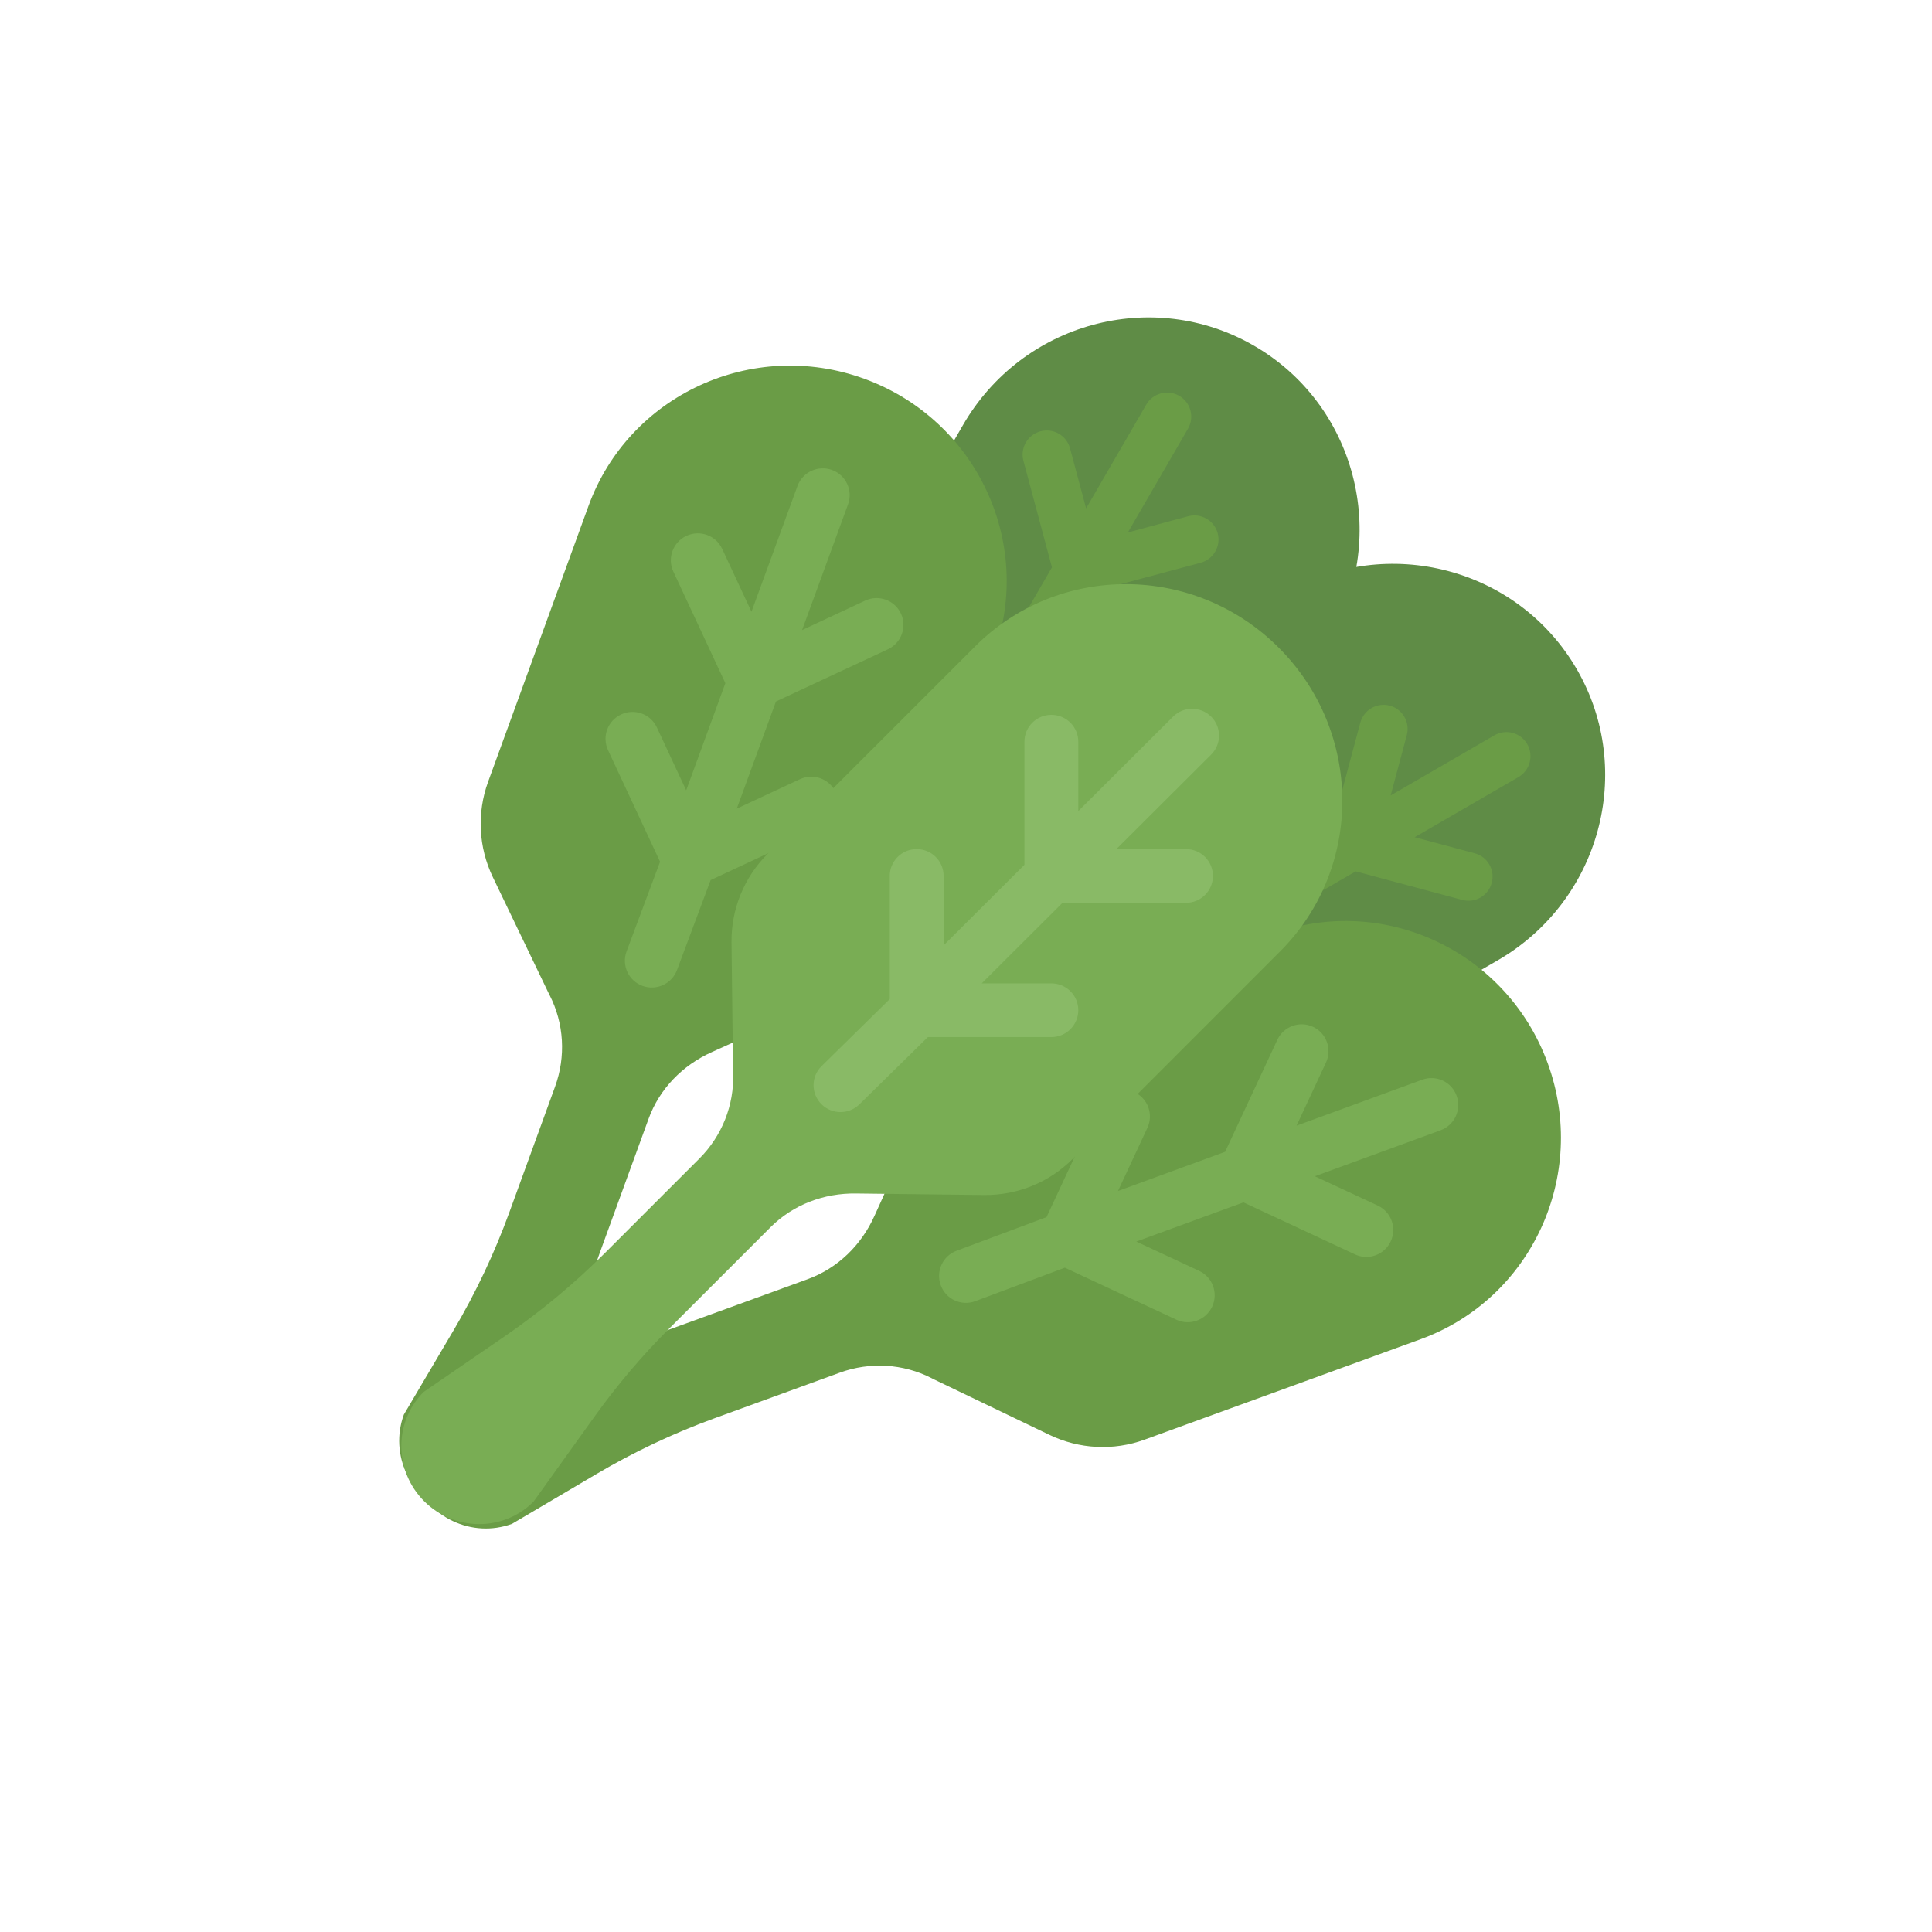 <svg width="65" height="65" viewBox="0 0 65 65" fill="none" xmlns="http://www.w3.org/2000/svg">
<g clip-path="url(#clip0_1280_39585)">
<g clip-path="url(#clip1_1280_39585)">
<g clip-path="url(#clip2_1280_39585)">
<path d="M42.186 11.629C38.771 9.657 34.388 10.854 32.397 14.303L27.447 22.877C26.89 23.842 26.739 24.989 27.03 26.059L28.143 30.171C28.153 30.204 28.162 30.238 28.173 30.271C28.479 31.296 28.338 32.406 27.8 33.338L23.59 40.63C22.857 41.9 22.01 43.101 21.061 44.218L18.918 46.74C18.201 47.982 18.616 49.563 19.846 50.273C21.076 50.983 22.653 50.552 23.37 49.311L24.628 46C25.09 44.785 25.649 43.609 26.3 42.483L30.665 34.922C31.203 33.99 32.102 33.336 33.139 33.066C33.144 33.065 33.148 33.063 33.153 33.062L37.27 31.971C38.343 31.687 39.261 30.983 39.818 30.018L44.768 21.445C46.758 17.997 45.603 13.602 42.186 11.629Z" fill="#5F8C46"/>
</g>
<path d="M39.969 14.422C40.194 14.035 40.061 13.54 39.673 13.316C39.285 13.093 38.788 13.226 38.564 13.614L36.541 17.104L36 15.083C35.884 14.651 35.439 14.395 35.006 14.511C34.573 14.627 34.316 15.071 34.432 15.503L35.392 19.088L33.668 22.064L33.127 20.042C33.011 19.61 32.566 19.355 32.133 19.471C31.7 19.587 31.443 20.031 31.558 20.462L32.519 24.047L31.053 26.536C30.829 26.924 30.962 27.418 31.35 27.641C31.738 27.865 32.235 27.732 32.459 27.344L33.924 24.856L37.52 23.892C37.953 23.776 38.21 23.332 38.095 22.901C37.979 22.469 37.534 22.213 37.101 22.329L35.073 22.872L36.797 19.896L40.393 18.933C40.826 18.817 41.084 18.373 40.968 17.941C40.852 17.509 40.407 17.253 39.974 17.369L37.947 17.913L39.969 14.422Z" fill="#6A9C46"/>
</g>
<g clip-path="url(#clip3_1280_39585)">
<g clip-path="url(#clip4_1280_39585)">
<path d="M53.054 22.524C55.026 25.94 53.829 30.323 50.381 32.314L41.808 37.264C40.842 37.821 39.695 37.972 38.625 37.681L34.514 36.568C34.48 36.558 34.447 36.549 34.413 36.538C33.388 36.233 32.278 36.373 31.347 36.911L24.055 41.121C22.785 41.855 21.584 42.701 20.467 43.651L17.945 45.794C16.703 46.511 15.122 46.095 14.412 44.865C13.702 43.636 14.133 42.059 15.374 41.342L18.685 40.083C19.9 39.621 21.075 39.062 22.202 38.412L29.762 34.047C30.694 33.508 31.348 32.609 31.619 31.572C31.62 31.567 31.621 31.563 31.622 31.558L32.713 27.44C32.997 26.368 33.701 25.45 34.666 24.893L43.239 19.943C46.688 17.953 51.082 19.108 53.054 22.524Z" fill="#5F8C46"/>
</g>
<path d="M50.277 24.739C50.664 24.515 51.159 24.648 51.383 25.036C51.606 25.424 51.473 25.92 51.086 26.145L47.595 28.167L49.616 28.709C50.048 28.825 50.304 29.269 50.188 29.702C50.072 30.136 49.628 30.393 49.196 30.277L45.611 29.317L42.636 31.041L44.657 31.582C45.089 31.698 45.345 32.143 45.229 32.576C45.113 33.009 44.669 33.266 44.237 33.151L40.652 32.19L38.163 33.656C37.776 33.88 37.281 33.747 37.058 33.359C36.835 32.971 36.968 32.474 37.356 32.25L39.844 30.785L40.807 27.189C40.923 26.756 41.367 26.498 41.799 26.614C42.231 26.73 42.487 27.175 42.371 27.608L41.827 29.635L44.803 27.911L45.766 24.315C45.883 23.882 46.327 23.625 46.758 23.741C47.19 23.856 47.446 24.301 47.33 24.734L46.787 26.762L50.277 24.739Z" fill="#6A9C46"/>
</g>
<path d="M29.078 12.743C25.313 11.373 21.158 13.289 19.799 17.023L16.42 26.306C16.04 27.352 16.098 28.508 16.582 29.514L18.441 33.38C18.457 33.412 18.471 33.443 18.488 33.474C18.98 34.434 19.041 35.551 18.674 36.56L17.137 40.785C16.636 42.161 16.01 43.486 15.266 44.747L13.586 47.594C13.097 48.938 13.799 50.427 15.155 50.921C16.511 51.414 18.006 50.725 18.495 49.38L19.149 45.905C19.389 44.63 19.732 43.377 20.176 42.157L21.82 37.642C22.187 36.632 22.965 35.837 23.95 35.396C23.955 35.394 23.959 35.392 23.964 35.389L27.873 33.623C28.891 33.163 29.678 32.315 30.059 31.27L33.438 21.986C34.795 18.253 32.844 14.114 29.078 12.743Z" fill="#6A9C46"/>
<path d="M28.531 16.969C28.703 16.5 28.461 15.981 27.991 15.811C27.521 15.641 27.001 15.883 26.83 16.352L25.283 20.581L24.296 18.464C24.085 18.012 23.547 17.817 23.093 18.029C22.64 18.24 22.443 18.778 22.654 19.23L24.404 22.985L23.086 26.59L22.099 24.473C21.888 24.02 21.35 23.825 20.896 24.037C20.442 24.248 20.246 24.786 20.457 25.239L22.207 28.993L21.079 32.013C20.907 32.482 21.149 33 21.619 33.17C22.089 33.34 22.609 33.098 22.78 32.628L23.909 29.609L27.674 27.853C28.128 27.642 28.325 27.104 28.114 26.652C27.903 26.199 27.364 26.004 26.911 26.216L24.788 27.206L26.106 23.601L29.872 21.845C30.325 21.633 30.522 21.095 30.311 20.643C30.1 20.191 29.562 19.996 29.108 20.207L26.985 21.198L28.531 16.969Z" fill="#79AD54"/>
<path d="M52.073 35.777C53.444 39.543 51.527 43.698 47.794 45.057L38.511 48.435C37.465 48.816 36.309 48.758 35.303 48.273L31.437 46.415C31.405 46.399 31.374 46.384 31.343 46.367C30.384 45.876 29.266 45.814 28.257 46.181L24.032 47.719C22.657 48.22 21.331 48.846 20.07 49.59L17.224 51.269C15.88 51.759 14.391 51.057 13.897 49.701C13.404 48.345 14.093 46.85 15.438 46.361L18.913 45.707C20.188 45.467 21.441 45.123 22.66 44.679L27.176 43.036C28.185 42.668 28.981 41.89 29.421 40.905C29.424 40.9 29.425 40.896 29.428 40.891L31.195 36.983C31.654 35.964 32.502 35.177 33.548 34.796L42.831 31.417C46.564 30.06 50.702 32.011 52.073 35.777Z" fill="#6A9C46"/>
<path d="M47.849 36.326C48.319 36.154 48.837 36.396 49.007 36.866C49.177 37.336 48.935 37.856 48.466 38.027L44.237 39.574L46.354 40.561C46.806 40.772 47.001 41.31 46.79 41.764C46.578 42.218 46.04 42.414 45.588 42.203L41.834 40.453L38.229 41.771L40.346 42.758C40.798 42.969 40.993 43.508 40.782 43.961C40.57 44.415 40.032 44.611 39.58 44.401L35.826 42.65L32.806 43.779C32.337 43.95 31.819 43.708 31.649 43.238C31.478 42.768 31.721 42.248 32.191 42.077L35.209 40.949L36.965 37.183C37.177 36.729 37.715 36.532 38.167 36.743C38.619 36.954 38.814 37.493 38.603 37.946L37.613 40.07L41.218 38.751L42.974 34.985C43.185 34.532 43.723 34.335 44.175 34.546C44.627 34.757 44.822 35.295 44.611 35.749L43.621 37.872L47.849 36.326Z" fill="#79AD54"/>
<path d="M43.023 21.791C40.19 18.957 35.615 18.938 32.805 21.748L25.82 28.733C25.033 29.52 24.597 30.592 24.611 31.71L24.662 35.999C24.663 36.034 24.663 36.069 24.665 36.104C24.705 37.181 24.288 38.22 23.529 38.979L20.35 42.158C19.315 43.194 18.187 44.13 16.98 44.959L14.255 46.829C13.244 47.84 13.251 49.487 14.271 50.507C15.291 51.527 16.937 51.534 17.949 50.522L20.01 47.649C20.766 46.595 21.607 45.605 22.525 44.687L25.923 41.289C26.683 40.529 27.724 40.137 28.803 40.154C28.808 40.154 28.813 40.154 28.818 40.154L33.107 40.205C34.224 40.218 35.297 39.782 36.083 38.996L43.068 32.01C45.877 29.201 45.857 24.625 43.023 21.791Z" fill="#79AD54"/>
<path d="M40.748 25.388C41.102 25.035 41.102 24.463 40.748 24.11C40.394 23.758 39.82 23.758 39.466 24.11L36.278 27.289V24.953C36.278 24.455 35.872 24.05 35.372 24.05C34.871 24.05 34.466 24.455 34.466 24.953V29.096L31.747 31.806V29.47C31.747 28.971 31.342 28.567 30.841 28.567C30.341 28.567 29.935 28.971 29.935 29.47V33.613L27.636 35.873C27.283 36.226 27.283 36.797 27.637 37.15C27.991 37.503 28.565 37.503 28.918 37.15L31.217 34.891H35.372C35.872 34.891 36.278 34.486 36.278 33.987C36.278 33.488 35.872 33.084 35.372 33.084H33.029L35.747 30.374H39.902C40.403 30.374 40.808 29.969 40.808 29.47C40.808 28.971 40.403 28.567 39.902 28.567H37.559L40.748 25.388Z" fill="#89BA66"/>
</g>
<defs>
<clipPath id="clip0_1280_39585">
<rect width="64" height="64" fill="white" transform="translate(0.779 0.293)"/>
</clipPath>
<clipPath id="clip1_1280_39585">
<rect width="25.122" height="25.122" fill="white" transform="matrix(0.866 0.5 -0.5 0.866 31.801 1.789)"/>
</clipPath>
<clipPath id="clip2_1280_39585">
<rect width="14.284" height="44.636" fill="white" transform="matrix(0.866 0.5 -0.5 0.866 36.002 8.059)"/>
</clipPath>
<clipPath id="clip3_1280_39585">
<rect width="25.122" height="25.122" fill="white" transform="matrix(-0.5 -0.866 -0.866 0.5 62.912 32.91)"/>
</clipPath>
<clipPath id="clip4_1280_39585">
<rect width="14.284" height="44.636" fill="white" transform="matrix(-0.5 -0.866 -0.866 0.5 56.625 28.709)"/>
</clipPath>
</defs>
</svg>
